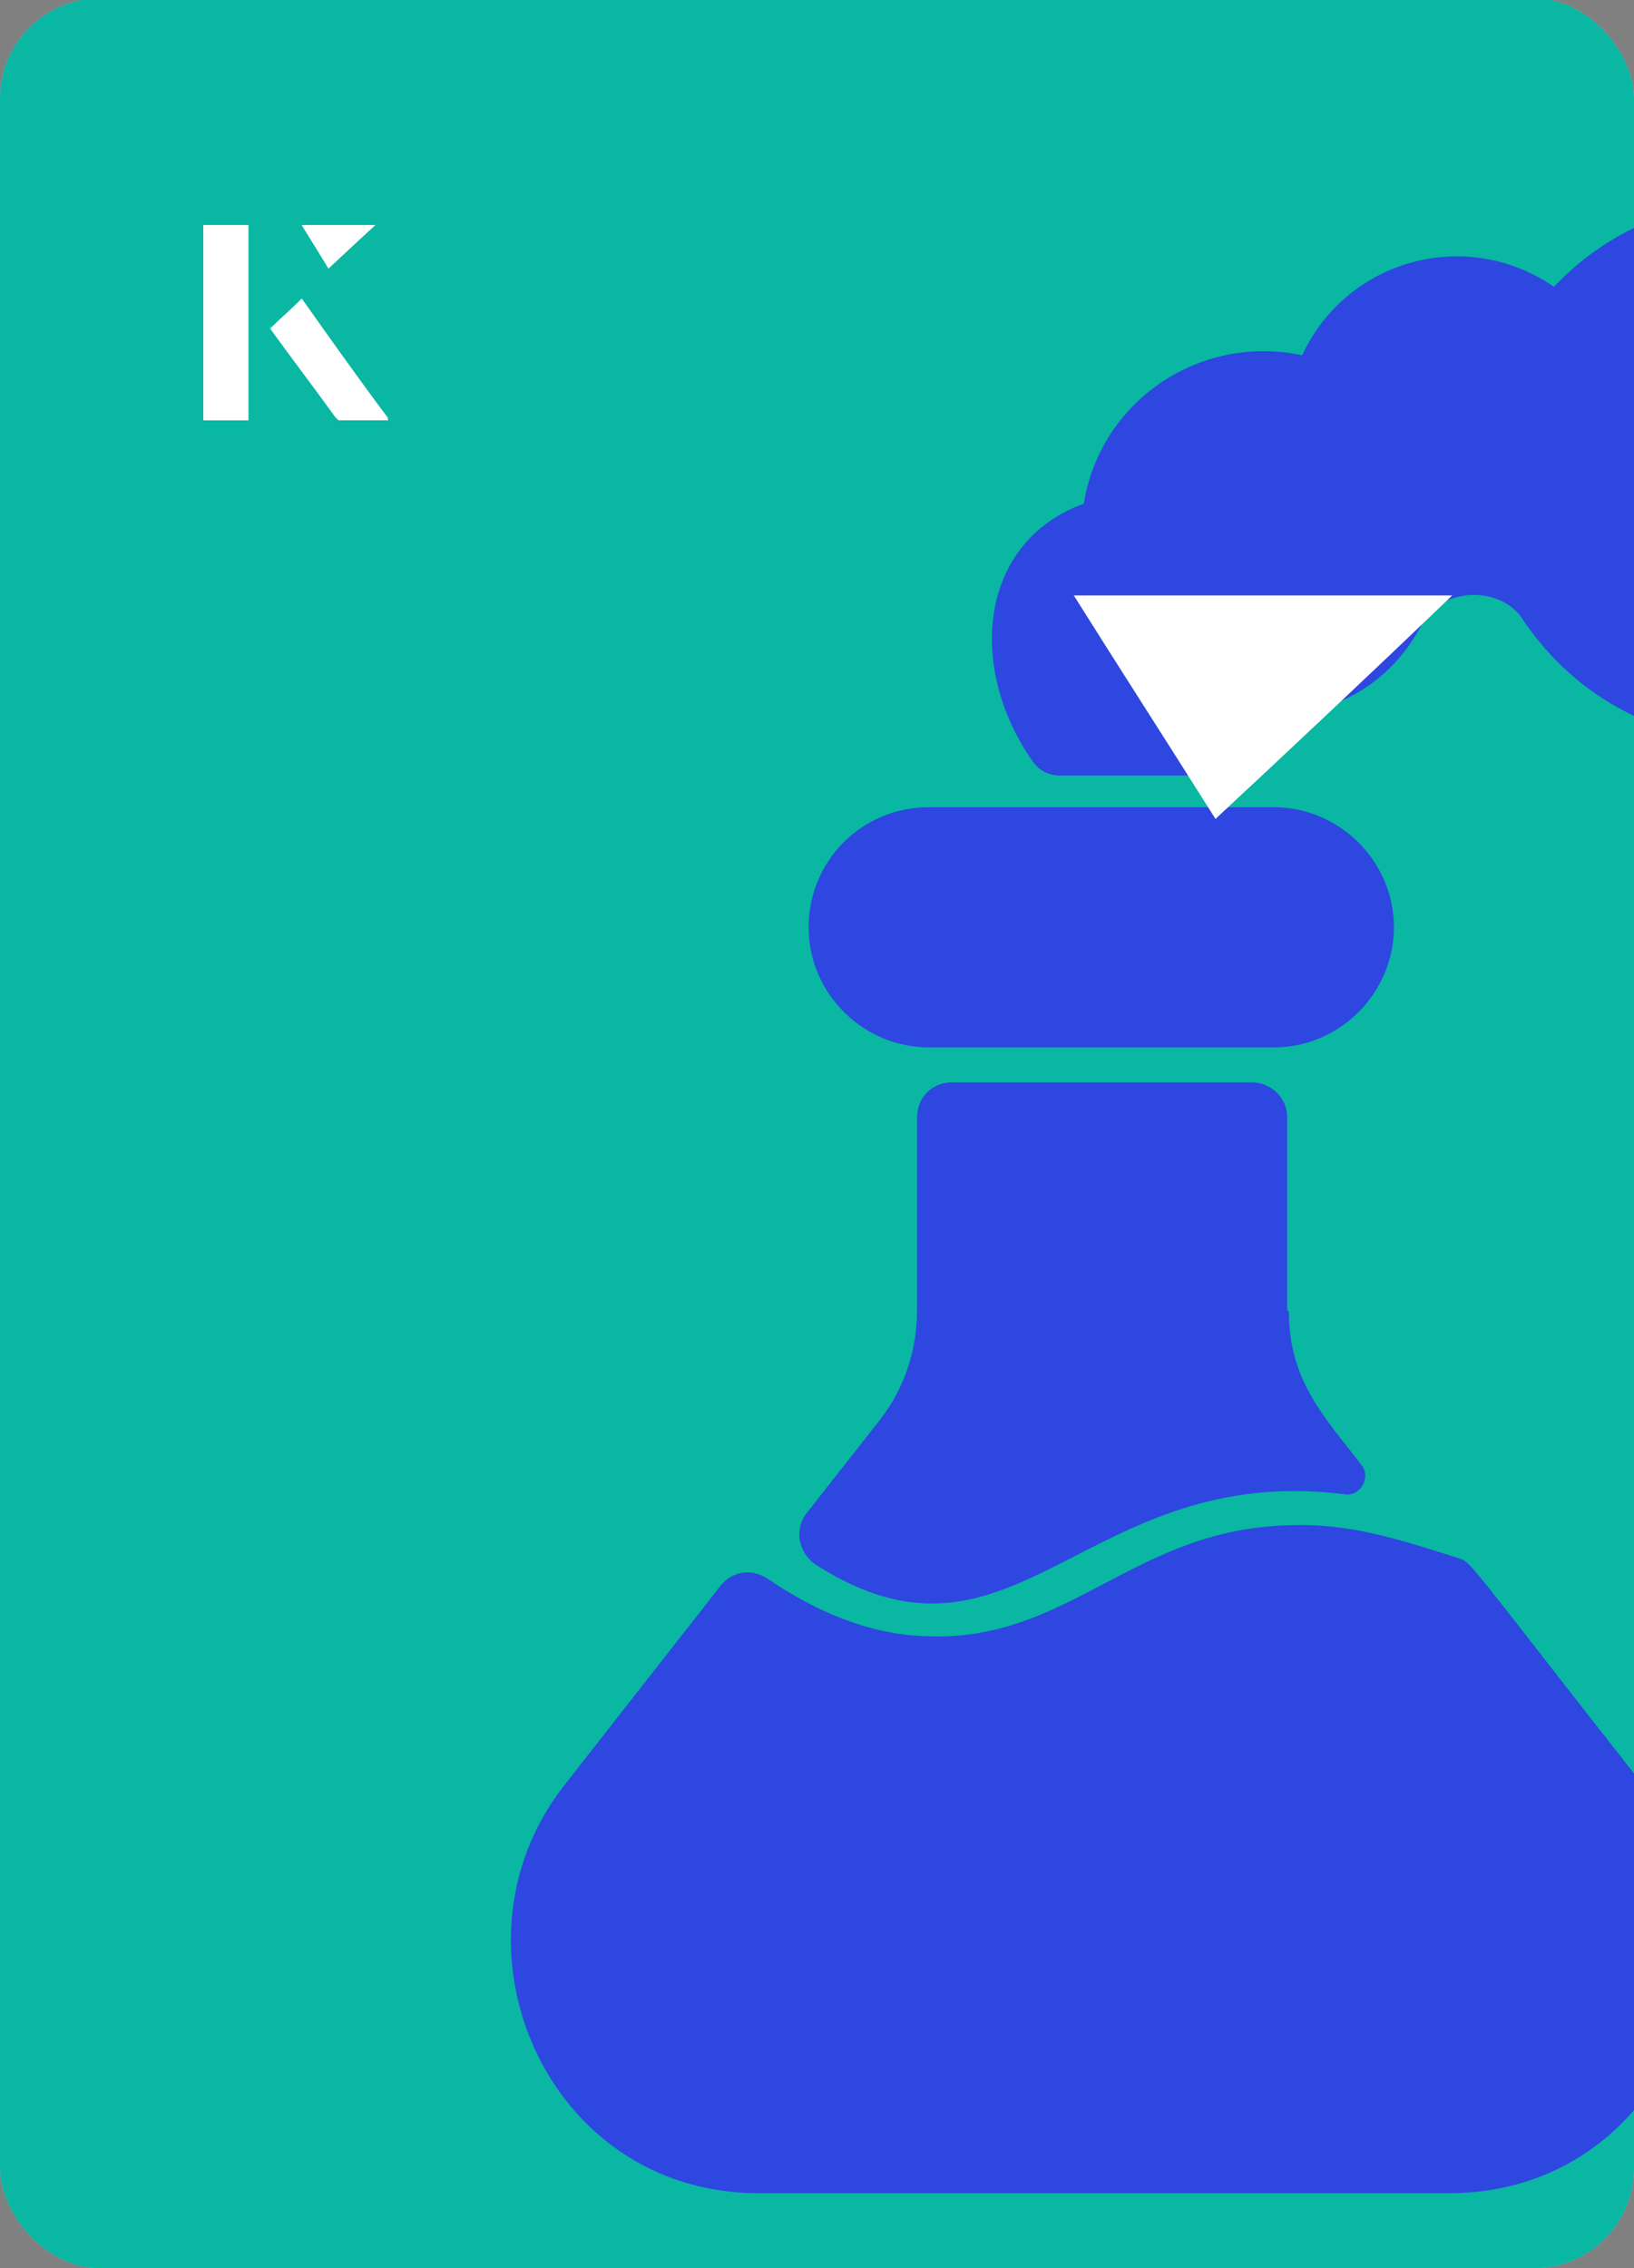 <?xml version="1.0" encoding="UTF-8"?><svg id="Layer_1" xmlns="http://www.w3.org/2000/svg" xmlns:xlink="http://www.w3.org/1999/xlink" viewBox="0 0 98 136"><rect x="0" y="0" width="98" height="136" fill="#808080" stroke="none"/><defs><clipPath id="clippath"><rect x="0" y="0" width="98" height="136.1" rx="6" ry="6" transform="translate(98 136) rotate(-180)" style="fill:none;"/></clipPath><clipPath id="clippath-1"><rect x="0" y="0" width="98" height="136.1" rx="6" ry="6" transform="translate(98 136) rotate(-180)" style="fill:none;"/></clipPath></defs><rect x="0" y="0" width="98" height="136.1" rx="6" ry="6" transform="translate(98 136) rotate(-180)" style="fill:#bfb0e2;"/><g style="clip-path:url(#clippath);"><g id="Path"><path d="M66.2,26.3c0-.9-.4-1.7-1-2.3-.2-.2-.4-.4-.7-.5v-3.8c0-.9-.7-1.7-1.7-1.7s-1.7.7-1.7,1.7v3.8c-1,.6-1.7,1.7-1.7,2.9v3.3h6.7v-3.3Z" style="fill:#5231ba; fill-rule:evenodd;"/></g><g id="Path-2"><path d="M52.9,26.3c0-.9-.4-1.7-1-2.3-.2-.2-.4-.4-.7-.5v-3.8c0-.9-.7-1.7-1.7-1.7s-1.7.7-1.7,1.7v3.8c-1,.6-1.7,1.7-1.7,2.9v3.3h6.7v-3.3Z" style="fill:#5231ba; fill-rule:evenodd;"/></g><g id="Path-3"><path d="M39.6,26.3c0-.9-.4-1.7-1-2.3-.2-.2-.4-.4-.7-.5v-3.8c0-.9-.7-1.7-1.7-1.7s-1.7.7-1.7,1.7v3.8c-1,.6-1.7,1.7-1.7,2.9v3.3h6.7v-3.3Z" style="fill:#5231ba; fill-rule:evenodd;"/></g><g id="Path-4"><path d="M92.9,26.3c0-.9-.4-1.7-1-2.3-.2-.2-.4-.4-.7-.5v-3.8c0-.9-.7-1.7-1.7-1.7s-1.7.7-1.7,1.7v3.8c-1,.6-1.7,1.7-1.7,2.9v3.3h6.7v-3.3Z" style="fill:#5231ba; fill-rule:evenodd;"/></g><g id="Path-5"><path d="M79.6,26.3c0-.9-.4-1.7-1-2.3-.2-.2-.4-.4-.7-.5v-3.8c0-.9-.7-1.7-1.7-1.7s-1.7.7-1.7,1.7v3.8c-1,.6-1.7,1.7-1.7,2.9v3.3h6.7v-3.3Z" style="fill:#5231ba; fill-rule:evenodd;"/></g><g id="Path-6"><path d="M18.9,65.7c-.2.2-.4.4-.5.7h-3.8c-.9,0-1.7.7-1.7,1.7s.7,1.7,1.7,1.7h3.8c.6,1,1.7,1.7,2.9,1.7h3.3v-6.7h-3.3c-.9,0-1.7.4-2.3,1Z" style="fill:#5231ba; fill-rule:evenodd;"/></g><g id="Path-7"><path d="M18.9,79c-.2.2-.4.4-.5.7h-3.8c-.9,0-1.7.7-1.7,1.7s.7,1.7,1.7,1.7h3.8c.6,1,1.7,1.7,2.9,1.7h3.3v-6.7h-3.3c-.9,0-1.7.4-2.3,1Z" style="fill:#5231ba; fill-rule:evenodd;"/></g><g id="Path-8"><path d="M18.9,92.3c-.2.2-.4.4-.5.7h-3.8c-.9,0-1.7.7-1.7,1.7s.7,1.7,1.7,1.7h3.8c.6,1,1.7,1.7,2.9,1.7h3.3v-6.7h-3.3c-.9,0-1.7.4-2.3,1Z" style="fill:#5231ba; fill-rule:evenodd;"/></g><g id="Path-9"><path d="M18.9,39c-.2.2-.4.4-.5.7h-3.8c-.9,0-1.7.7-1.7,1.7s.7,1.7,1.7,1.7h3.8c.6,1,1.7,1.7,2.9,1.7h3.3v-6.7h-3.3c-.9,0-1.7.4-2.3,1h0Z" style="fill:#5231ba; fill-rule:evenodd;"/></g><g id="Path-10"><path d="M18.9,52.3c-.2.2-.4.4-.5.7h-3.8c-.9,0-1.7.7-1.7,1.7s.7,1.7,1.7,1.7h3.8c.6,1,1.7,1.7,2.9,1.7h3.3v-6.7h-3.3c-.9,0-1.7.4-2.3,1h0Z" style="fill:#5231ba; fill-rule:evenodd;"/></g><g id="Path-11"><path d="M59.6,109.7c0,.9.4,1.7,1,2.3.2.2.4.4.7.5v3.8c0,.9.7,1.7,1.7,1.7s1.7-.7,1.7-1.7v-3.8c1-.6,1.7-1.7,1.7-2.9v-3.3h-6.7v3.3Z" style="fill:#5231ba; fill-rule:evenodd;"/></g><g id="Path-12"><path d="M72.9,109.7c0,.9.4,1.7,1,2.3.2.2.4.4.7.5v3.8c0,.9.7,1.7,1.7,1.7s1.7-.7,1.7-1.7v-3.8c1-.6,1.7-1.7,1.7-2.9v-3.3h-6.7v3.3Z" style="fill:#5231ba; fill-rule:evenodd;"/></g><g id="Path-13"><path d="M86.2,109.7c0,.9.4,1.7,1,2.3.2.2.4.4.7.5v3.8c0,.9.7,1.7,1.7,1.7s1.7-.7,1.7-1.7v-3.8c1-.6,1.7-1.7,1.7-2.9v-3.3h-6.7v3.3Z" style="fill:#5231ba; fill-rule:evenodd;"/></g><g id="Path-14"><path d="M32.9,109.7c0,.9.4,1.7,1,2.3.2.2.4.4.7.5v3.8c0,.9.7,1.7,1.7,1.7s1.7-.7,1.7-1.7v-3.8c1-.6,1.7-1.7,1.7-2.9v-3.3h-6.7v3.3Z" style="fill:#5231ba; fill-rule:evenodd;"/></g><g id="Path-15"><path d="M46.2,109.7c0,.9.4,1.7,1,2.3.2.2.4.4.7.5v3.8c0,.9.7,1.7,1.7,1.7s1.7-.7,1.7-1.7v-3.8c1-.6,1.7-1.7,1.7-2.9v-3.3h-6.7v3.3Z" style="fill:#5231ba; fill-rule:evenodd;"/></g><g id="Path-16"><path d="M64.2,64.7c.8-.5,1.8-.3,2.3.5.5.8.3,1.8-.5,2.3-9.9,6.4-13.8,10-17.9,15.1,4.7,4.7,12.9,5,18.9.4,6.9-5.3,7.8-9.7,8.8-14.8.7-4.8,2.5-9.5,5.2-13.5-.6,0-1.4,0-2.2,0-6.9,0-19.4,1.1-28.4,8.1-3.2,2.4-5.2,5.9-5.8,9.9-.3,2.5.2,5.1,1.4,7.3,4.1-5,8.3-8.8,18.1-15.2Z" style="fill:#5231ba; fill-rule:evenodd;"/></g><path d="M36.2,41.3v53.3h53.3v-53.3h-53.3ZM84,56.3c-2.6,3.7-4.3,8.1-4.9,12.6-1.1,5.5-2.1,10.7-10,16.8-3.3,2.5-7.4,3.9-11.5,3.9-5,0-9.7-2.1-12.9-5.9-2.6-3.2-3.8-7.4-3.3-11.6.6-4.8,3.2-9.2,7-12.1h0c11.2-8.6,26.9-8.9,33.2-8.7,1.1,0,2.2.7,2.7,1.7.5,1,.4,2.2-.3,3.2Z" style="fill:#5231ba;"/><g id="Shape"><path d="M92.9,33h-60c-2.8,0-5,2.2-5,5v60c0,2.8,2.2,5,5,5h60c2.8,0,5-2.2,5-5v-60c0-2.8-2.2-5-5-5h0ZM92.9,94.7c0,1.8-1.5,3.3-3.3,3.3h-53.3c-1.8,0-3.3-1.5-3.3-3.3v-53.3c0-1.8,1.5-3.3,3.3-3.3h53.3c1.8,0,3.3,1.5,3.3,3.3v53.3Z" style="fill:#5231ba;"/></g></g><path d="M72.9,49.1c-2.9-4.6-5.8-9.1-8.5-13.4h22.7c-5,4.8-9.9,9.4-14.2,13.4Z" style="fill:#fff;"/><path d="M14.9,13.5h-2.7v11.7h2.7v-11.7ZM16.2,19.7c1.3,1.8,2.6,3.5,3.9,5.3,0,0,.2.2.2.2,1,0,1.9,0,3,0-1.8-2.5-3.5-4.8-5.2-7.2-.7.6-1.3,1.2-1.9,1.8ZM19.7,16.1c.8-.8,1.8-1.7,2.8-2.6h-4.4c.5.8,1.1,1.7,1.6,2.6Z" style="fill:#fff;"/><path d="M14.9,13.5v11.7h-2.7v-11.7h2.7Z" style="fill:#fff;"/><path d="M16.2,19.7c.6-.6,1.2-1.1,1.9-1.8,1.7,2.4,3.4,4.8,5.2,7.2-1.1,0-2,0-3,0,0,0-.2,0-.2-.2-1.3-1.8-2.6-3.5-3.9-5.3Z" style="fill:#fff;"/><polygon points="19.7 16.1 18.1 13.5 22.5 13.5 19.7 16.1" style="fill:#fff;"/><rect x="0" y="0" width="98" height="136.1" rx="6" ry="6" transform="translate(98 136) rotate(-180)" style="fill:#09b7a2;"/><g style="clip-path:url(#clippath-1);"><path d="M83.6,55.6c0,3.9-3.2,7.2-7.2,7.2h-20.7c-3.9,0-7.2-3.2-7.2-7.2s3.2-7.2,7.2-7.2h20.7c3.9,0,7.2,3.2,7.2,7.2Z" style="fill:#2d47e0;"/><path d="M77.2,78.6v-11.6c0-1.2-1-2.1-2.1-2.1-4.3,0-13.7,0-18,0-1.2,0-2.1.9-2.1,2.1v11.6c0,2.4-.8,4.7-2.2,6.5l-4.4,5.6c-.8,1-.5,2.4.5,3.1,12,7.7,16.1-6.2,31.8-4.2.9.1,1.5-1,1-1.7-2.3-3-4.4-5.1-4.4-9.3h0Z" style="fill:#2d47e0;"/><path d="M86.8,131.5h-41.3c-12.8,0-19.1-14.9-11.7-24.4l9.4-12c.7-.9,1.9-1.1,2.9-.4,2.8,1.9,6,3.3,9.4,3.4,8.3.4,12.2-6,20.9-6.6,3.9-.3,6.6.5,11,1.9.9.3.2-.3,11.2,13.7,7.3,9.3,1.3,24.4-11.7,24.4h0Z" style="fill:#2d47e0;"/><path d="M116.7,17c-6.5-6.8-17.2-6.5-23.5.2-5.2-3.6-12.4-1.7-15.1,4.1-6.1-1.3-12.1,2.7-13.1,8.9-6.3,2.3-7,9.8-3.1,15.4.4.6,1,.9,1.7.9h7.5c.6,0,1.3-.3,1.7-.8,1-1.2,0-2.1.5-2.7.3-.3.8-.4,1.4-.3,4.5.7,8.5-1.3,10.6-5.3,1.1-2.2,4.7-2.3,6-.3,3.2,4.8,8.5,7.6,14.3,7.3,13.8-.6,20.6-17.3,10.9-27.4Z" style="fill:#2d47e0;"/></g><path d="M72.9,49.1c-2.9-4.6-5.8-9.1-8.5-13.4h22.7c-5,4.8-9.9,9.4-14.2,13.4Z" style="fill:#fff;"/><path d="M14.9,13.5h-2.7v11.7h2.7v-11.7ZM16.2,19.7c1.3,1.8,2.6,3.5,3.9,5.3,0,0,.2.2.2.2,1,0,1.9,0,3,0-1.8-2.5-3.5-4.8-5.2-7.2-.7.6-1.3,1.2-1.9,1.8ZM19.7,16.1c.8-.8,1.8-1.7,2.8-2.6h-4.4c.5.8,1.1,1.7,1.6,2.6Z" style="fill:#fff;"/><path d="M14.9,13.5v11.7h-2.7v-11.7h2.7Z" style="fill:#fff;"/><path d="M16.2,19.7c.6-.6,1.2-1.1,1.9-1.8,1.7,2.4,3.4,4.8,5.2,7.2-1.1,0-2,0-3,0,0,0-.2,0-.2-.2-1.3-1.8-2.6-3.5-3.9-5.3Z" style="fill:#fff;"/><polygon points="19.7 16.1 18.1 13.5 22.5 13.5 19.7 16.1" style="fill:#fff;"/></svg>